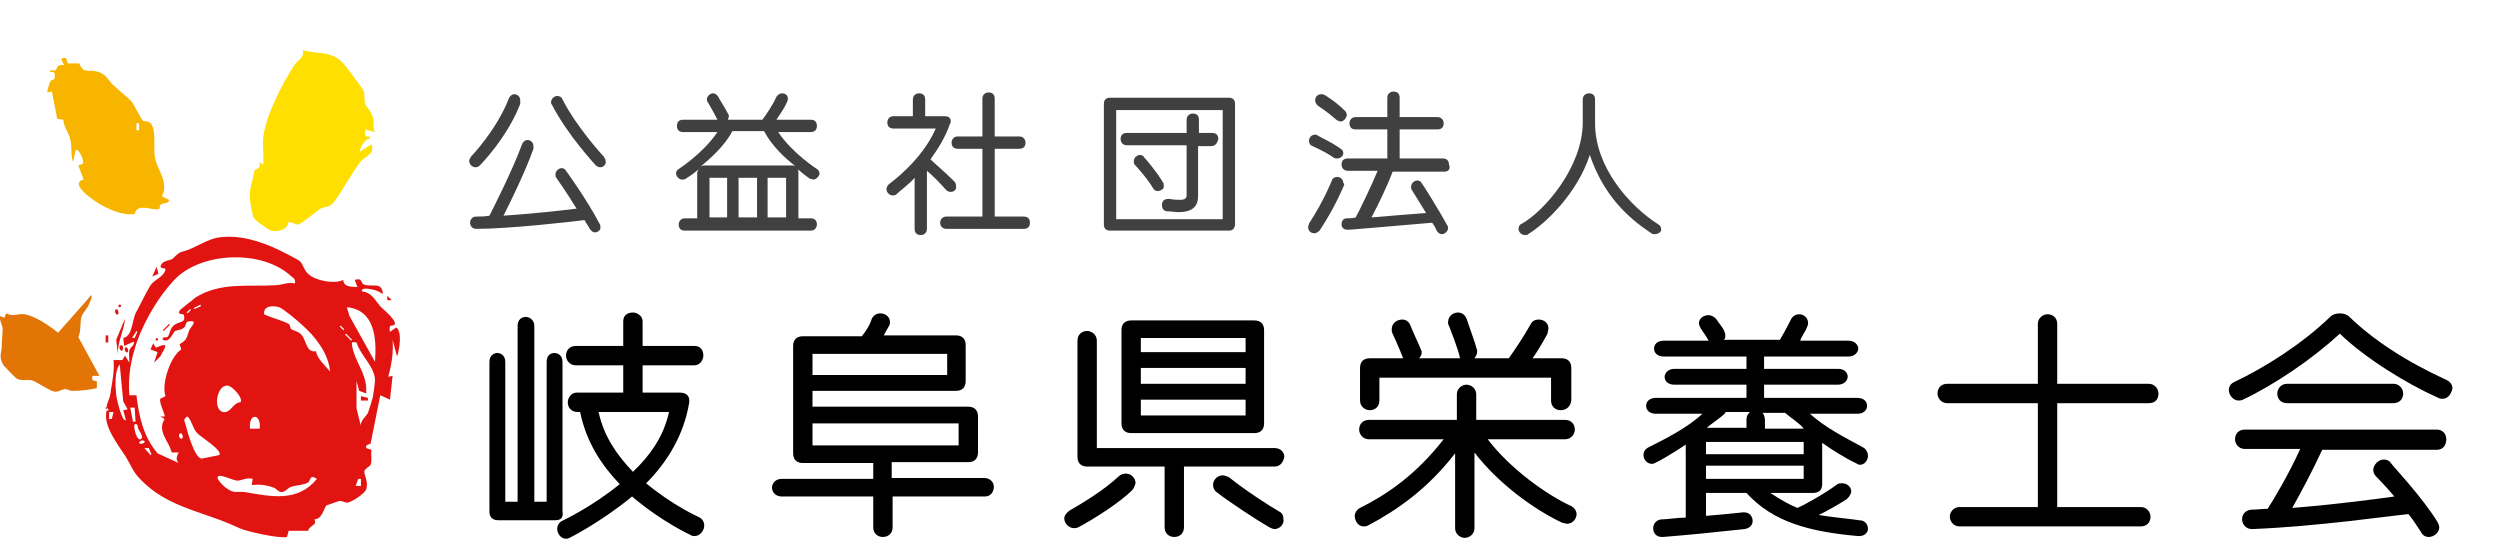 <?xml version="1.0" encoding="utf-8"?>
<!-- Generator: Adobe Illustrator 28.0.0, SVG Export Plug-In . SVG Version: 6.00 Build 0)  -->
<svg version="1.1" id="レイヤー_1" xmlns="http://www.w3.org/2000/svg" xmlns:xlink="http://www.w3.org/1999/xlink" x="0px"
	 y="0px" viewBox="0 0 284 63" style="enable-background:new 0 0 284 63;" xml:space="preserve">
<style type="text/css">
	.st0{fill:#FFDF00;}
	.st1{fill:#F8B500;}
	.st2{fill:#E27505;}
	.st3{fill:#E21412;}
	.st4{fill:#404040;}
</style>
<path class="st0" d="M42.6,15l-1.1-0.3c0,0.6-0.2,0.9,0.5,0.8v0.3c-0.5-0.2-1.2,1.2-1.1,1.4l1.3-0.8c0.4,1.1-0.6,1.3-1.2,1.9
	c-0.9,1.1-2.8,4.6-3.4,5c-0.3,0.2-0.8,0.2-1.2,0.4c-0.4,0.3-2.3,1.8-2.5,1.8c-0.3,0.1-0.8-0.4-1.2-0.2c0.1,0.8-1.4,1.1-1.9,0.9
	c-0.3-0.1-1.9-1.2-2-1.5c-0.1-0.2-0.4-1.7-0.4-2.1c-0.1-1.3,0.3-2,0.5-3.2c0-0.2,0.9-0.2,0.5-1l0.5,0.3c0.1-1-0.1-2.2,0-3.1
	c0.3-2.5,2.2-6.2,3.6-8.3c0.4-0.5,1.1-0.8,0.9-1.6c1.7,0.5,3.2,0,4.6,1.5c0.3,0.3,2.2,2.9,2.3,3.1c0.2,0.5,0,1,0.2,1.5
	c0.1,0.4,0.6,0.7,0.7,1.2C42.7,13.7,42.2,14.3,42.6,15L42.6,15z"/>
<path class="st1" d="M7.5,6.6l0.2,0.6l1.3,0c0.5,1.2,1,0.7,1.9,0.9c1.1,0.2,1.3,0.9,1.9,1.5c0.4,0.4,2.1,1.8,2.2,2
	c0.2,0.3,1.1,2,1.2,2.1c0.1,0.1,0.6,0,0.9,0.3c0.7,0.7,0.3,2.8,0.5,3.9c0.3,1.5,1.6,2.8,0.8,4.4l0.8,0.4c0,0.5-0.7,0.3-1,0.6
	c-0.1,0.1,0,0.4-0.1,0.4c-0.5,0.4-2.5-0.8-2.8,0.6c-1.5,0.3-3.9-0.9-5.1-1.9c-0.7-0.5-2-1.7-0.7-2l-0.6-1.6l0.5-0.2
	C9.6,18.4,9.1,17,8.6,17l-0.3,1.4c-0.3-0.8-0.1-1.7-0.3-2.5c-0.1-0.7-0.8-1.5-0.8-2.3l-0.7-0.1l-0.6-3.1l-0.5,0.1
	c-0.1-0.1,0.2-1,0.3-1.2C5.8,9,6.2,9.1,6.2,8.9c0.1-0.6,0-0.8-0.5-0.7V8l0.6,0c0.3-0.5,0.3-0.7,1-0.6C7,6.8,6.7,6.5,7.5,6.6L7.5,6.6
	z M15.8,14.8V14h-0.3v0.8H15.8z"/>
<path class="st2" d="M11.3,42.7h-0.8c-0.1,0.6,0,0.5,0.5,0.6l0,0.8c-1,0.2-1.8,0.3-2.8,0.3c-0.3,0-0.5-0.2-0.8-0.2
	c-0.3,0-0.7,0.3-1.1,0.3c-0.6,0-2.2-1.2-2.7-1.3c-0.6-0.1-1.2,0.1-1.7-0.2c-0.2-0.1-1.3-1.3-1.5-1.5c-0.6-1-0.2-1.4-0.2-2.2
	c0-0.7,0.1-1.4,0.1-1.9c0-0.5-0.4-1-0.3-1.5l0.5,0.2l0.2-0.5c0.8,0.4,1.4,0,2.1,0.1c1.2,0.2,2.8,1.3,3.8,2.1l3.8-4.3
	c0.1,0.3-0.2,0.8-0.3,1.1c-0.2,0.5-0.8,1-0.9,1.6c-0.1,0.7,0,1.4-0.3,2.1L11.3,42.7L11.3,42.7z"/>
<path class="st3" d="M12.1,46.3c0.1-0.8,0.4-0.9,0.5-2c0.2-1.2,0.4-2.2,0.3-3.4l1,0l0.3-0.5l0.5,0.8c0-0.5-0.1-1,0-1.4
	c0.1-0.4,0.6-0.5,0.5-1l-1.1,0.5L14,38.4c1.1-0.2,1-2.2,1.5-3c0.5-0.9,1.1-2.2,1.6-3c0.5-0.7,1.5-0.9,1.7-1.8c0.1-0.2-0.8,0-0.5-0.5
	c0.2-0.5,1-0.5,1.3-0.7c1.1-1.1,0.9-0.6,2.2-1.2c0.9-0.4,1.9-1,2.9-1.2c2.4-0.4,4.9,0.4,7,1.4c0.4,0.2,2.2,1.1,2.4,1.3
	c0.3,0.3,0.5,1.1,0.9,1.4c0.8,0.8,3,1.2,4,0.7c0,0.8,1,0.8,1.6,0.8l-0.3-0.8c0.9-0.3,0.7,0.4,1,0.5c0.9,0.4,2.1-0.4,2.2,1.1
	c-0.6-0.4-1-0.5-1.7-0.6c-0.3,0-0.7-0.1-0.7,0.3c1.2,0.1,1.6,1.2,2.2,1.8c0.3,0.3,1.9,1.6,1.5,2c-0.2,0.2-0.7-0.2-0.5,0.8l0.7-0.5
	c0.7,0.4,0.4,2.5,0.1,3.3l-0.5-1.9c0.1,1.4-0.1,2.8-0.5,4.2l0.5-0.1l-0.3,2.7l-1.1-0.5l-1.1,5.5l-0.5,0.2v0.3l0.6,0.2
	c-0.1,0.6,0.1,1.2-0.1,1.7c-0.1,0.2-0.6,0.4-0.7,0.7c-0.1,0.4,0.5,1.2,0.2,2.1c-0.2,0.5-1.7,1.5-2.2,1.5c-0.2,0-0.5-0.2-0.8-0.2
	c-0.1,0-1.4,0.5-1.5,0.5c-0.3,0.3-0.5,1.6-1.4,1.6c0.4,0.7-0.5,0.6-0.7,1.3l-2.2,0L32.6,61c-0.9,0.2-4.5-0.6-5.4-1
	c-1.7-0.8-2.7-1.1-4.4-1.7c-2.6-0.9-4.9-1.8-6.9-3.9c-0.8-0.8-1.1-1.7-1.6-2.5c-0.9-1.4-2.6-3.5-2.2-5.2c0-0.1,0.3-0.1,0.3-0.1
	L12.1,46.3L12.1,46.3z M33.5,32.2c0.1-0.4-0.1-0.6-0.4-0.8c-3.3-3.1-10.3-2.8-13.3,0.4c-1.8,1.9-3.3,4.5-4.2,6.9
	c-0.7,2-1.1,4.1-0.9,6.2l0.8,0c0.3,2.5,0.8,4.7,2.4,6.6l2.4,1.1c-0.4-0.4-0.2-0.8,0-1.2l-0.8,0c-0.3-1.3-1.7-2.4-0.8-3.8l-0.5-0.3
	c0.2,0,0.6,0.1,0.5-0.1c-0.1-0.5-0.6-1.4-0.5-1.9l0.6-0.3c-0.5-1.4,0.6-4.6,1.8-5.3l-0.2-0.6c0.9-0.5,0.8-0.8,1.1-1.6
	c0.2-0.4,1-1.1,0.1-1c-0.7,0-0.3,0.5-0.8,0.8c-0.3,0.2-0.7,0.2-0.9,0.3c-0.3,0.2-0.6,1.4-1.4,1c-0.1-0.5,0.4-0.1,0.6-0.4
	c0.2-0.3,0.2-0.8,0.6-1.2c0.7-0.6,1.4-0.2,1.2-1.2c0-0.2-0.8,0-0.5-0.5c0-0.1,1.6-1.3,1.8-1.5c2.9-1.8,6-1.2,9.1-1.4
	C32,32.4,32.7,32,33.5,32.2L33.5,32.2z M22.8,34.6L22,35l0.1,0.1l0.7-0.3V34.6z M37.5,42.2c-0.2-2.1-1.7-4-3.2-5.3
	c-0.4-0.4-2.2-1.9-2.6-2c-0.7-0.2-1.8-0.2-1.7,0.8c0.8,0.4,2.1,0.7,2.8,1.1c0.2,0.1,0.1,0.4,0.3,0.6c0.3,0.2,0.8,0.2,1.2,0.7
	c0.5,0.6,0.5,2,1.6,1.8C36,40.7,36.9,41.5,37.5,42.2L37.5,42.2z M42.6,41.1c0.2-2.6,0-5.9-3.2-6.2l0.3,1L42.6,41.1L42.6,41.1z
	 M21.6,35.1l-0.4,0.4l0.1,0.1l0.4-0.4L21.6,35.1z M38.7,37l-0.1,0.1l0.4,0.4l0.1-0.1L38.7,37z M15.3,38.4l0.3-0.7l-0.1-0.1L15,38.4
	H15.3z M39.3,37.9L39.2,38l0.7,0.7l0.1-0.1L39.3,37.9z M40.5,38.9c-0.4,0-0.6-0.2-0.5,0.4c0.3,1.7,1.5,3,1.6,4.7c0,0.2,0,0.5,0,0.7
	l-0.8-0.3l-0.3-1.1l0,3.1l0.5,2c-0.1-0.6,0.6-1.1,0.8-1.5c0.2-0.6,0.4-1.2,0.5-1.6c0.1-0.2,0.3-1.9,0.3-2.1
	C42.6,41.7,40.9,40.3,40.5,38.9L40.5,38.9z M14.5,46.5l-0.5-0.9l-0.4-4.2c-0.6,0.7-0.5,2.5-0.4,3.4c0,0.4,0.7,3.3,1.1,2.9L14,46.6
	L14.5,46.5L14.5,46.5z M27.3,45.7c0.4-0.4-0.9-1.9-1.5-1.9c-1.2,0-1.6,2.7-0.5,3C26.2,47,26.5,45.7,27.3,45.7z M15.3,46.3h-0.5
	l0.3,1.6h0.3L15.3,46.3L15.3,46.3z M12.9,46.8h-0.5v0.8h0.3L12.9,46.8L12.9,46.8z M24.9,51.7c0.5-0.5-2.3-2.2-2.5-2.5
	c-0.5-0.5-0.6-1.4-1.1-1.9c-0.6,0.4-0.3,0.5-0.2,1c0.2,0.8,1,3.7,1.8,3.8L24.9,51.7z M29.5,48.7c0.2-1.8-1.3-1.8-1.1,0H29.5z
	 M16.1,49.8c0.2-0.2-0.3-0.9-0.4-1.1c-0.1-0.3,0-0.6-0.4-0.5C15.1,48.5,15.6,50.4,16.1,49.8z M20.7,49.8c0.2-0.2-0.1-0.8-0.3-0.5
	C20.2,49.5,20.5,50,20.7,49.8z M16.4,50.1c-0.2-0.2-0.8,0.1-0.5,0.3C16,50.5,16.6,50.3,16.4,50.1z M16.9,50.9h-0.5l0.7,0.8l0.1-0.1
	L16.9,50.9z M28.7,54.4c-0.6-0.2-1.3,0.2-1.7,0.2c-0.4,0-1.2-0.4-1.7-0.5c-1.4-0.3,0.1,1.2,0.5,1.4c0.8,0.6,1.2,0.3,2,0.4
	c3,0.5,6,1.2,8.2-1.5c-0.9-0.6-0.7,0.3-1,0.4c-0.4,0.3-1.3,0.3-1.9,0.5c-0.4,0.1-0.7,0.6-1.1,0.6c-0.4,0-0.6-0.4-0.9-0.5
	c-0.8-0.3-1.6-0.4-2.5-0.3L28.7,54.4L28.7,54.4z M41,55.2v-0.8h-0.3l-0.3,0.8L41,55.2L41,55.2z"/>
<path class="st3" d="M12.1,46.5c-0.3-0.2,0-0.2,0-0.3V46.5z"/>
<path class="st3" d="M13.4,40.3l-0.2-1.7l1-2.4C14.1,37.6,13.3,38.9,13.4,40.3z"/>
<path class="st3" d="M18,31.1l-0.7,0.3l0.5-1.1L18,31.1z"/>
<path class="st3" d="M44.5,34.1l-0.5,0v-0.5L44.5,34.1z"/>
<path class="st3" d="M12.3,38.1h-0.3v0.8h0.3V38.1z"/>
<path class="st3" d="M13.9,39.8c-0.2,0.2-0.4-0.3-0.3-0.5C13.9,39,14.1,39.5,13.9,39.8z"/>
<path class="st3" d="M13.4,35.7c-0.2,0.2-0.4-0.3-0.3-0.5C13.3,34.9,13.6,35.5,13.4,35.7z"/>
<path class="st3" d="M14.5,40c-0.2,0.2-0.4-0.3-0.3-0.5C14.4,39.3,14.7,39.8,14.5,40z"/>
<path class="st3" d="M13.6,34.6c0.2,0,0.2,0.3,0,0.3C13.4,34.9,13.4,34.6,13.6,34.6z"/>
<path class="st3" d="M17.7,39.5c1.6-0.7,1.1-0.1,0.5,1l-0.7,0.7l0.4-1.2l-0.8-0.3l0.3-0.7L17.7,39.5L17.7,39.5z"/>
<path class="st3" d="M19.2,36.8l-0.7,0.7l0.1,0.1l0.7-0.7L19.2,36.8z"/>
<path class="st3" d="M17.8,38.4c0.2,0,0.2,0.3,0,0.3S17.7,38.4,17.8,38.4z"/>
<path class="st3" d="M41.8,45.2v0.3l-0.8,0v-0.5L41.8,45.2z"/>
<g>
	<path d="M63.1,59.1h-6.5c-0.7,0-1-0.4-1-1v-17c0-0.7,0.5-1,0.9-1s0.9,0.3,0.9,1V57h1.4v-20c0-0.7,0.5-1,0.9-1c0.5,0,1,0.4,1,1v20
		h1.4V41.1c0-0.7,0.4-1,0.9-1c0.4,0,0.9,0.3,0.9,1v17C64,58.7,63.8,59.1,63.1,59.1z M78.9,60.9c-0.1,0-0.3,0-0.4-0.1
		c0,0-3.3-1.5-6.7-4.4c-3.5,2.9-7.1,4.7-7.1,4.7c-0.2,0.1-0.3,0.1-0.4,0.1c-0.6,0-1-0.6-1-1.1c0-0.4,0.2-0.8,0.7-1
		c0,0,3.2-1.5,6.4-4.1c-2.1-2.2-3.8-4.8-4.5-8.2h-0.3c-0.7,0-1.1-0.5-1.1-1.1c0-0.5,0.4-1.1,1-1.1h5.3v-3.1h-5.4
		c-0.7,0-1.1-0.6-1.1-1.1c0-0.6,0.4-1.1,1.1-1.1h5.4v-2.8c0-0.7,0.5-1,1.1-1c0.5,0,1.1,0.4,1.1,1v2.8h5.9c0.7,0,1,0.5,1,1.1
		c0,0.5-0.4,1.1-1,1.1h-5.9v3.1h4.2c0.7,0,1.1,0.3,1.1,0.9c0,0.1,0,0.2,0,0.2c-0.6,3.7-2.5,6.8-4.9,9.2c3,2.5,5.9,3.8,5.9,3.8
		c0.5,0.2,0.7,0.6,0.7,1C80,60.3,79.5,60.9,78.9,60.9z M68,46.8c0.6,2.8,2.1,4.9,3.9,6.8c1.9-1.8,3.5-4,4.1-6.8H68z"/>
	<path d="M111.9,56.4h-10.5v3.5c0,0.7-0.5,1.1-1.1,1.1c-0.6,0-1.1-0.4-1.1-1.1v-3.5H88.8c-0.7,0-1.1-0.5-1.1-1s0.4-1,1.1-1h10.4
		v-1.8h-8c-0.7,0-1.1-0.4-1.1-1.1V39.3c0-0.7,0.4-1.1,1.1-1.1h6.7c0.4-0.5,0.9-1.2,1.1-1.9c0.2-0.5,0.6-0.7,1-0.7
		c0.6,0,1.1,0.4,1.1,1c0,0.1,0,0.3-0.1,0.4c-0.2,0.4-0.4,0.7-0.6,1.1h8.2c0.7,0,1.1,0.4,1.1,1.1v4.1c0,0.7-0.4,1.1-1.1,1.1H92.3v1.8
		H110c0.7,0,1.1,0.4,1.1,1.1v4.1c0,0.7-0.4,1.1-1.1,1.1h-8.7v1.8h10.5c0.7,0,1.1,0.5,1.1,1S112.6,56.4,111.9,56.4z M107.6,40.2H92.3
		v2.4h15.3V40.2z M108.9,48.1H92.3v2.5h16.6V48.1z"/>
	<path d="M128.6,55.7c-1.4,1.4-4.4,3.3-6.1,4.2c-0.2,0.1-0.4,0.1-0.5,0.1c-0.6,0-1.1-0.6-1.1-1.1c0-0.3,0.2-0.6,0.6-0.9
		c1.4-0.8,3.9-2.3,5.6-3.9c0.2-0.2,0.5-0.3,0.8-0.3c0.6,0,1.1,0.5,1.1,1.1C128.9,55.2,128.8,55.5,128.6,55.7z M144.8,53h-10.3v6.9
		c0,0.7-0.5,1.1-1.1,1.1s-1.1-0.4-1.1-1.1V53h-8.8c-0.7,0-1.1-0.4-1.1-1.1V38.7c0-0.7,0.5-1.1,1.1-1.1c0.5,0,1.1,0.4,1.1,1.1v12.2
		h20.2c0.7,0,1.1,0.5,1.1,1C145.8,52.4,145.5,53,144.8,53z M142.5,49.2h-14c-0.7,0-1.1-0.4-1.1-1.1V37.5c0-0.7,0.4-1.1,1.1-1.1h14
		c0.7,0,1.1,0.4,1.1,1.1v10.6C143.6,48.8,143.2,49.2,142.5,49.2z M141.5,38.4h-11.9V40h11.9V38.4z M141.5,41.8h-11.9v1.8h11.9V41.8z
		 M141.5,45.4h-11.9v1.8h11.9V45.4z M144.8,60.1c-0.2,0-0.4-0.1-0.6-0.2c-1.4-0.8-4.6-2.9-6-4c-0.3-0.2-0.4-0.6-0.4-0.8
		c0-0.6,0.5-1.1,1.1-1.1c0.2,0,0.4,0.1,0.7,0.2c1.7,1.4,4.8,3.4,5.7,3.9c0.4,0.2,0.5,0.5,0.5,0.9C145.9,59.5,145.4,60.1,144.8,60.1z
		"/>
	<path d="M178,59.5c-0.1,0-0.3-0.1-0.5-0.1c-3.4-1.6-7.4-4.6-10-8V60c0,0.7-0.6,1.1-1.1,1.1s-1.1-0.4-1.1-1.1v-8.5
		c-3.1,4-6.5,6.4-9.9,8.2c-0.2,0.1-0.4,0.1-0.5,0.1c-0.6,0-1-0.6-1-1.2c0-0.3,0.2-0.7,0.6-0.9c3-1.5,6.3-3.7,9.5-7.8h-8.5
		c-0.7,0-1.1-0.6-1.1-1.1c0-0.6,0.4-1.1,1.1-1.1h10v-2.9c0-0.7,0.6-1.1,1.1-1.1s1.1,0.4,1.1,1.1v2.9h10.1c0.7,0,1.1,0.5,1.1,1.1
		c0,0.5-0.4,1.1-1.1,1.1H169c2.6,3.4,6.7,6.3,9.5,7.6c0.4,0.2,0.6,0.6,0.6,0.9C179.1,58.9,178.7,59.5,178,59.5z M177.3,46.6
		c-0.6,0-1.1-0.4-1.1-1.1v-2.6h-19.5v2.6c0,0.7-0.5,1.1-1.1,1.1c-0.5,0-1.1-0.4-1.1-1.1v-3.7c0-0.7,0.4-1.1,1.1-1.1h3.8
		c-0.5-1.3-1.2-2.8-1.2-2.8c-0.1-0.2-0.1-0.3-0.1-0.5c0-0.7,0.6-1.1,1.2-1.1c0.4,0,0.7,0.2,0.9,0.6c0.2,0.6,0.9,2,1.3,3
		c0,0.1,0,0.2,0,0.2c0,0.2-0.1,0.4-0.3,0.6h4.7c-0.1-0.1-0.1-0.2-0.1-0.3c-0.2-0.8-1-2.9-1.2-3.4c-0.1-0.1-0.1-0.3-0.1-0.4
		c0-0.7,0.6-1.1,1.1-1.1c0.4,0,0.8,0.2,1,0.7c0.3,0.9,1,2.8,1.2,3.6c0,0.1,0,0.1,0,0.2c0,0.2-0.1,0.4-0.3,0.7h3.9
		c0.7-1,1.6-2.3,2.5-3.9c0.2-0.4,0.6-0.5,0.9-0.5c0.6,0,1.1,0.4,1.1,1c0,0.2-0.1,0.4-0.1,0.6c-0.6,1.1-1.2,2.1-1.7,2.8h3.3
		c0.7,0,1.1,0.4,1.1,1.1v3.7C178.4,46.3,177.8,46.6,177.3,46.6z"/>
	<path d="M211.2,60.9c-0.1,0-0.1,0-0.1,0c-5.6-0.5-9.7-1.6-12.7-4.9h-4.6v2.6c2.5-0.2,4.2-0.4,4.2-0.4c0.1,0,0.1,0,0.1,0
		c0.7,0,1,0.5,1,1c0,0.4-0.3,0.8-0.9,0.9c-2.7,0.3-6.7,0.7-9.3,0.9c0,0-0.1,0-0.1,0c-0.7,0-1-0.5-1-1c0-0.5,0.4-1,1-1
		s1.8-0.2,2.7-0.2v-8.3c-1.9,1.3-3.3,2-3.3,2c-0.2,0.1-0.4,0.2-0.5,0.2c-0.6,0-1-0.5-1-1c0-0.4,0.2-0.7,0.6-0.9
		c1.8-0.9,4.4-2.2,6.1-3.8h-5.3c-0.7,0-1.1-0.4-1.1-0.9s0.4-0.9,1.1-0.9h10.3v-1.5h-8.2c-0.7,0-1.1-0.4-1.1-0.9
		c0-0.4,0.4-0.9,1.1-0.9h8.2v-1.4h-9.4c-0.7,0-1.1-0.4-1.1-0.9s0.4-0.9,1.1-0.9h5.1c-0.2-0.4-0.7-1.1-0.9-1.4
		c-0.1-0.2-0.2-0.4-0.2-0.6c0-0.5,0.5-0.9,1.1-0.9c0.3,0,0.7,0.2,0.9,0.5c0.4,0.6,0.8,1,0.9,1.4c0.1,0.2,0.1,0.3,0.1,0.5
		c0,0.1,0,0.3-0.2,0.4h6.4c0.3-0.5,0.8-1.4,1.2-2.2c0.2-0.5,0.6-0.7,1-0.7c0.5,0,1,0.4,1,1c0,0.1,0,0.2-0.1,0.4
		c-0.2,0.6-0.6,1-0.8,1.6h5.5c0.7,0,1.1,0.5,1.1,0.9s-0.4,0.9-1.1,0.9h-9.6v1.4h8.4c0.7,0,1.1,0.4,1.1,0.9c0,0.4-0.4,0.9-1.1,0.9
		h-8.4v1.5H211c0.7,0,1.1,0.4,1.1,0.9s-0.4,0.9-1.1,0.9h-5.4c1.8,1.6,3.8,2.6,6,3.8c0.4,0.2,0.6,0.6,0.6,1c0,0.5-0.4,1-0.9,1
		c-0.2,0-0.3-0.1-0.5-0.2c-1.1-0.5-3-1.7-3.8-2.3v4.7c0,0.7-0.4,1-1.1,1h-4.8c1.4,0.9,2.3,1.4,3.1,1.7c0.5-0.2,2.9-1.5,4.4-2.6
		c0.2-0.2,0.4-0.2,0.7-0.2c0.5,0,1,0.4,1,0.9c0,0.3-0.2,0.6-0.5,0.9c-0.6,0.4-2.5,1.5-3.2,1.8c1,0.2,4.1,0.5,4.6,0.6
		c0.7,0,1,0.5,1,1C212.2,60.4,211.9,60.9,211.2,60.9z M204.9,50.2h-11.1v1.4h11.1V50.2z M204.9,52.9h-11.1v1.5h11.1V52.9z M196,46.9
		c-0.3,0.4-1.7,1.3-2.1,1.7h4.5v-0.9c0-0.5,0.2-0.7,0.4-0.9H196z M202.8,46.9h-2.6c0.2,0.1,0.3,0.6,0.3,0.9v0.9h4.4
		C204.6,48.2,203.2,47.3,202.8,46.9z"/>
	<path d="M244.1,45.8h-10.4v11.8h9.5c0.7,0,1.1,0.6,1.1,1.1c0,0.6-0.4,1.1-1.1,1.1h-20.6c-0.7,0-1.1-0.6-1.1-1.1
		c0-0.5,0.4-1.1,1.1-1.1h8.9V45.8h-10.3c-0.7,0-1.1-0.6-1.1-1.1c0-0.6,0.4-1.1,1.1-1.1h10.3v-6.8c0-0.7,0.6-1.1,1.1-1.1
		c0.6,0,1.1,0.4,1.1,1.1v6.8h10.4c0.7,0,1.1,0.6,1.1,1.1C245.2,45.3,244.9,45.8,244.1,45.8z"/>
	<path d="M277.5,45.3c-0.2,0-0.3,0-0.5-0.1c-3.6-1.6-8.3-4.5-11.2-7.3c-3,2.8-7.4,5.8-11,7.5c-0.2,0.1-0.4,0.1-0.5,0.1
		c-0.6,0-1.1-0.6-1.1-1.2c0-0.4,0.2-0.7,0.6-0.9c3.4-1.6,7.7-4.3,10.9-7.4c0.3-0.3,0.7-0.4,1.1-0.4c0.4,0,0.8,0.1,1.1,0.4
		c2.7,2.6,6.3,5,11.1,7.2c0.4,0.2,0.6,0.6,0.6,0.9C278.5,44.7,278.1,45.3,277.5,45.3z M276.8,51.1h-13c-1,2.2-2.5,5-3.4,6.6
		c5-0.4,9.5-1,11.6-1.3c-1.1-1.3-2.1-2.3-2.1-2.3c-0.2-0.2-0.3-0.5-0.3-0.7c0-0.6,0.6-1.2,1.2-1.2c0.3,0,0.6,0.1,0.8,0.4
		c0.1,0.2,3.6,3.9,5.3,6.7c0.1,0.2,0.2,0.4,0.2,0.6c0,0.6-0.6,1.1-1.2,1.1c-0.4,0-0.7-0.2-0.9-0.6c-0.4-0.6-0.9-1.4-1.4-2
		c-2.1,0.2-10.3,1.4-17.7,1.7c0,0,0,0-0.1,0c-0.7,0-1.1-0.6-1.1-1.1c0-0.5,0.3-1,1-1.1c0.7,0,1.3-0.1,1.9-0.1
		c0.6-0.9,2.5-4.1,3.7-6.8H255c-0.7,0-1.1-0.6-1.1-1.1c0-0.6,0.4-1.1,1.1-1.1h21.8c0.7,0,1.1,0.5,1.1,1.1
		C277.9,50.5,277.6,51.1,276.8,51.1z M271.9,45.8h-12.1c-0.7,0-1.1-0.5-1.1-1.1c0-0.5,0.4-1.1,1.1-1.1h12.1c0.7,0,1.1,0.6,1.1,1.1
		C273,45.3,272.6,45.8,271.9,45.8z"/>
</g>
<g>
	<path class="st4" d="M59.1,11.8c-1.5,3.9-4.6,7-4.6,7C54.3,19,54.1,19,54,19c-0.4,0-0.7-0.4-0.7-0.7c0-0.2,0.1-0.3,0.2-0.5
		c0,0,2.9-3,4.3-6.6c0.1-0.3,0.4-0.5,0.6-0.5c0.4,0,0.7,0.3,0.7,0.7C59.1,11.6,59.1,11.7,59.1,11.8z M67.6,26.4
		c-0.2,0-0.4-0.1-0.6-0.4c-0.2-0.4-0.4-0.6-0.6-1c-1.5,0.2-8.6,1-12.3,1c-0.5,0-0.7-0.4-0.7-0.7c0-0.3,0.2-0.7,0.7-0.7
		c0.5,0,1,0,1.5-0.1c0.5-1,2.6-5.1,3.7-8.1c0.1-0.3,0.4-0.5,0.6-0.5c0.4,0,0.7,0.3,0.7,0.7c0,0.1,0,0.2,0,0.3
		c-1,2.8-2.7,6.2-3.4,7.6c3.1-0.2,6.7-0.6,8.3-0.8c-1.1-1.8-2.3-3.5-2.3-3.5c-0.1-0.1-0.1-0.3-0.1-0.4c0-0.4,0.4-0.7,0.7-0.7
		c0.2,0,0.4,0.1,0.5,0.3c0,0,2.4,3.3,3.8,6c0.1,0.1,0.1,0.2,0.1,0.4C68.3,26.1,67.9,26.4,67.6,26.4z M68.2,19
		c-0.2,0-0.4-0.1-0.5-0.2c0,0-3.2-3.4-5-6.9c-0.1-0.1-0.1-0.2-0.1-0.3c0-0.4,0.4-0.7,0.7-0.7c0.2,0,0.5,0.1,0.6,0.4
		c1.7,3.3,4.7,6.5,4.7,6.5c0.1,0.2,0.2,0.3,0.2,0.5C68.9,18.6,68.6,19,68.2,19z"/>
	<path class="st4" d="M92.4,20.4c-0.1,0-0.2-0.1-0.4-0.1c0,0-0.6-0.4-1.4-1.1c0.1,0.1,0.1,0.3,0.1,0.5v5.1h1.4
		c0.5,0,0.7,0.3,0.7,0.7c0,0.3-0.2,0.7-0.7,0.7H77.8c-0.5,0-0.7-0.3-0.7-0.7c0-0.3,0.2-0.7,0.7-0.7h1.4v-5.1c0-0.2,0.1-0.4,0.2-0.5
		c-0.8,0.7-1.5,1.1-1.5,1.1c-0.1,0.1-0.3,0.1-0.4,0.1c-0.4,0-0.7-0.4-0.7-0.7c0-0.2,0.1-0.4,0.3-0.5c0,0,2.8-1.8,4.4-4.2h-3.9
		c-0.5,0-0.7-0.3-0.7-0.7c0-0.4,0.2-0.7,0.7-0.7h3.9c-0.5-1-1.1-2-1.1-2c-0.1-0.1-0.1-0.2-0.1-0.3c0-0.4,0.4-0.7,0.7-0.7
		c0.2,0,0.4,0.1,0.6,0.4c0,0.1,0.7,1.1,1.2,2.1c0,0,0,0.1,0,0.1c0,0.1-0.1,0.3-0.1,0.4h3.9c0.4-0.5,1.2-1.7,1.6-2.6
		c0.1-0.2,0.4-0.4,0.6-0.4c0.4,0,0.7,0.2,0.7,0.6c0,0.1,0,0.2-0.1,0.4c-0.3,0.7-0.8,1.4-1.2,2h3.9c0.5,0,0.7,0.3,0.7,0.7
		c0,0.4-0.2,0.7-0.7,0.7h-3.7c1.6,2.4,4.4,4.2,4.4,4.2c0.2,0.1,0.3,0.4,0.3,0.5C93.1,20,92.7,20.4,92.4,20.4z M86.8,14.9h-3.6
		c-0.9,1.7-2.5,3.1-3.7,4.1c0.1-0.1,0.3-0.2,0.5-0.2h10c0.1,0,0.3,0,0.4,0.1C89.2,18,87.7,16.6,86.8,14.9z M82.6,20.2h-2v4.5h2V20.2
		z M86,20.2h-2.1v4.5H86V20.2z M89.3,20.2h-2.1v4.5h2.1V20.2z"/>
	<path class="st4" d="M108,21.8c-0.2,0-0.4-0.1-0.5-0.2c-0.7-0.8-1.6-1.7-2.2-2.2V26c0,0.5-0.4,0.7-0.7,0.7c-0.4,0-0.7-0.2-0.7-0.7
		v-5.8c-0.6,0.7-1.7,1.5-2.1,1.9c-0.1,0.1-0.3,0.1-0.4,0.1c-0.4,0-0.7-0.4-0.7-0.7c0-0.2,0.1-0.4,0.3-0.6c0,0,3.7-2.6,5.3-6.3h-4.8
		c-0.5,0-0.7-0.3-0.7-0.7c0-0.3,0.2-0.7,0.7-0.7h2.2v-1.9c0-0.5,0.4-0.7,0.7-0.7c0.4,0,0.7,0.2,0.7,0.7v1.9h2.2
		c0.5,0,0.7,0.2,0.7,0.6c0,0.1,0,0.2-0.1,0.3c-0.5,1.5-1.4,2.9-2.2,4c0.4,0.4,1.7,1.5,2.7,2.5c0.2,0.2,0.2,0.4,0.2,0.5
		C108.7,21.5,108.4,21.8,108,21.8z M116.3,26h-8.8c-0.5,0-0.7-0.4-0.7-0.7c0-0.3,0.2-0.7,0.7-0.7h4.1v-7.7h-2.8
		c-0.5,0-0.7-0.3-0.7-0.7c0-0.3,0.2-0.7,0.7-0.7h2.8v-4.3c0-0.5,0.4-0.7,0.7-0.7c0.4,0,0.7,0.2,0.7,0.7v4.3h2.8
		c0.5,0,0.7,0.4,0.7,0.7c0,0.4-0.2,0.7-0.7,0.7H113v7.7h3.3c0.5,0,0.7,0.3,0.7,0.7C117,25.7,116.8,26,116.3,26z"/>
	<path class="st4" d="M139.6,26.2h-13.5c-0.4,0-0.7-0.2-0.7-0.7V11.8c0-0.4,0.2-0.7,0.7-0.7h13.5c0.4,0,0.7,0.2,0.7,0.7v13.8
		C140.2,26,140,26.2,139.6,26.2z M138.9,12.5h-12.1v12.4h12.1V12.5z M137.6,16.6h-1.5v5.7c0,1-0.5,1.8-2.2,1.8
		c-0.4,0-0.9-0.1-1.4-0.1c-0.4-0.1-0.5-0.4-0.5-0.7c0-0.4,0.2-0.7,0.7-0.7c0.1,0,0.1,0,0.2,0c0.5,0.1,0.9,0.1,1.2,0.1
		c0.5,0,0.7-0.2,0.7-0.5v-5.7H128c-0.5,0-0.7-0.4-0.7-0.7c0-0.4,0.2-0.7,0.7-0.7h6.8v-1.5c0-0.5,0.4-0.7,0.7-0.7
		c0.4,0,0.7,0.2,0.7,0.7v1.5h1.5c0.5,0,0.7,0.3,0.7,0.7C138.3,16.2,138.1,16.6,137.6,16.6z M131.5,21.7c-0.2,0-0.4-0.1-0.5-0.3
		c-0.7-1.2-2.1-2.7-2.1-2.7c-0.1-0.1-0.1-0.3-0.1-0.4c0-0.4,0.4-0.7,0.7-0.7c0.2,0,0.4,0.1,0.5,0.3c0.1,0.1,1.4,1.6,2.1,2.8
		c0.1,0.1,0.1,0.2,0.1,0.4C132.3,21.4,131.9,21.7,131.5,21.7z"/>
	<path class="st4" d="M152.7,21c0,0-1,2.5-2.8,5.2c-0.2,0.2-0.4,0.3-0.6,0.3c-0.4,0-0.7-0.3-0.7-0.7c0-0.1,0.1-0.3,0.1-0.4
		c1.7-2.6,2.6-4.9,2.6-4.9c0.1-0.3,0.4-0.4,0.6-0.4c0.4,0,0.7,0.3,0.7,0.7C152.7,20.8,152.7,20.9,152.7,21z M151.9,18
		c-0.1,0-0.3,0-0.4-0.1c-1-0.7-2.4-1.3-2.4-1.3c-0.3-0.1-0.4-0.4-0.4-0.6c0-0.4,0.3-0.7,0.7-0.7c0.1,0,0.2,0,0.3,0.1
		c0.1,0.1,1.5,0.7,2.6,1.5c0.2,0.1,0.3,0.3,0.3,0.5C152.6,17.7,152.3,18,151.9,18z M152.3,13.8c-0.2,0-0.3-0.1-0.5-0.2
		c-1-0.9-2.1-1.6-2.1-1.6c-0.2-0.2-0.3-0.4-0.3-0.6c0-0.4,0.3-0.7,0.7-0.7c0.1,0,0.2,0,0.4,0.1c0,0,1.2,0.7,2.3,1.8
		c0.1,0.1,0.2,0.3,0.2,0.5C152.9,13.5,152.6,13.8,152.3,13.8z M164.1,19.5h-5.9c-0.5,1.4-1.7,3.9-2.4,5.2c2.3-0.2,4.8-0.4,6.2-0.5
		c-0.8-1.3-1.6-2.6-1.6-2.6c-0.1-0.1-0.1-0.2-0.1-0.4c0-0.4,0.4-0.7,0.7-0.7c0.2,0,0.4,0.1,0.5,0.3c0.1,0.1,2,3.1,2.9,4.8
		c0.1,0.1,0.1,0.2,0.1,0.3c0,0.4-0.4,0.7-0.7,0.7c-0.2,0-0.4-0.1-0.6-0.4c-0.1-0.3-0.3-0.6-0.5-0.9c-1.3,0.1-6.8,0.6-9.5,0.8
		c0,0-0.1,0-0.1,0c-0.5,0-0.7-0.3-0.7-0.6c0-0.4,0.2-0.7,0.6-0.7c0.2,0,0.7,0,1-0.1c0.4-0.7,1.8-3.6,2.5-5.3h-3.4
		c-0.5,0-0.7-0.4-0.7-0.7c0-0.4,0.2-0.7,0.7-0.7h4.5v-3.3h-3.6c-0.5,0-0.7-0.3-0.7-0.7c0-0.3,0.2-0.7,0.7-0.7h3.6v-2.2
		c0-0.5,0.4-0.7,0.7-0.7c0.4,0,0.7,0.2,0.7,0.7v2.2h4.3c0.5,0,0.7,0.4,0.7,0.7c0,0.4-0.2,0.7-0.7,0.7h-4.3v3.3h4.9
		c0.5,0,0.7,0.3,0.7,0.7C164.8,19.1,164.6,19.5,164.1,19.5z"/>
	<path class="st4" d="M188,26.6c-0.1,0-0.3,0-0.4-0.1c-2.9-1.9-5.5-4.5-7-8.9c-1.4,4.3-4.9,7.7-7,9c-0.1,0.1-0.2,0.1-0.4,0.1
		c-0.4,0-0.7-0.4-0.7-0.7c0-0.2,0.1-0.5,0.4-0.6c2.5-1.4,6.9-6.4,6.9-11.5v-2.6c0-0.5,0.4-0.7,0.7-0.7c0.4,0,0.7,0.2,0.7,0.7
		c0,0,0,1.8,0,2.7c0,5,3.9,9.4,7.2,11.5c0.2,0.1,0.3,0.3,0.3,0.5C188.8,26.3,188.4,26.6,188,26.6z"/>
</g>
</svg>
